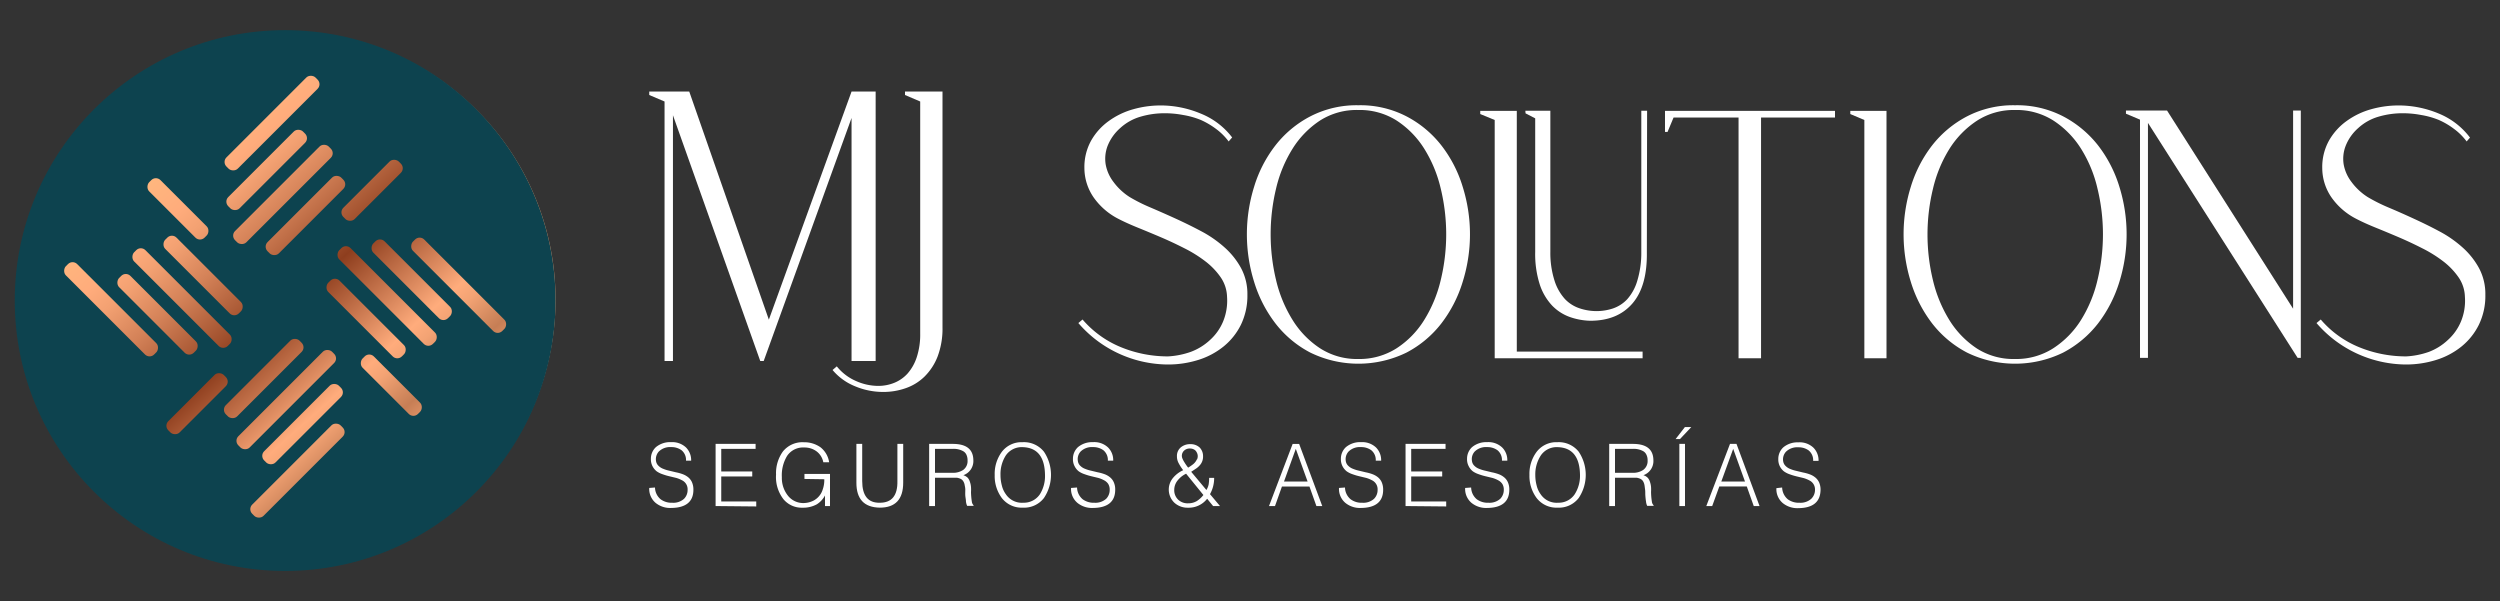 <svg id="Capa_1" data-name="Capa 1" xmlns="http://www.w3.org/2000/svg" xmlns:xlink="http://www.w3.org/1999/xlink" viewBox="0 0 500 120.22"><rect x="0" y="0" width="500" height="120.22" fill="#333333" stroke="none"/><defs><style>.cls-1{fill:none;}.cls-2{clip-path:url(#clip-path);}.cls-3{fill:url(#Degradado_sin_nombre_11);}.cls-4{fill:#fff;}.cls-5{fill:#0d434f;}.cls-6{fill:url(#linear-gradient);}.cls-7{fill:url(#linear-gradient-2);}.cls-8{fill:url(#linear-gradient-3);}.cls-9{fill:url(#linear-gradient-4);}.cls-10{fill:url(#linear-gradient-5);}.cls-11{fill:url(#linear-gradient-6);}.cls-12{fill:url(#linear-gradient-7);}.cls-13{fill:url(#linear-gradient-8);}.cls-14{fill:url(#linear-gradient-9);}.cls-15{fill:url(#linear-gradient-10);}.cls-16{fill:url(#linear-gradient-11);}.cls-17{fill:url(#linear-gradient-12);}.cls-18{fill:url(#linear-gradient-13);}.cls-19{fill:url(#linear-gradient-14);}.cls-20{fill:url(#linear-gradient-15);}.cls-21{fill:url(#linear-gradient-16);}.cls-22{fill:url(#linear-gradient-17);}.cls-23{fill:url(#linear-gradient-18);}.cls-24{fill:url(#linear-gradient-19);}.cls-25{fill:url(#linear-gradient-20);}</style><clipPath id="clip-path"><rect id="SVGID" class="cls-1" x="-488.37" y="-156.57" width="436.75" height="433.35"/></clipPath><linearGradient id="Degradado_sin_nombre_11" x1="4.18" y1="59.92" x2="111.11" y2="59.92" gradientUnits="userSpaceOnUse"><stop offset="0" stop-color="#ffc481"/><stop offset="0.17" stop-color="#ffac7c"/><stop offset="0.21" stop-color="#f3a273"/><stop offset="0.27" stop-color="#d4895b"/><stop offset="0.33" stop-color="#b36d41"/><stop offset="0.57" stop-color="#c58052"/><stop offset="0.71" stop-color="#ffac7c"/><stop offset="0.75" stop-color="#f3a374"/><stop offset="0.82" stop-color="#d48a5f"/><stop offset="0.85" stop-color="#c67e55"/><stop offset="0.92" stop-color="#de9165"/><stop offset="1" stop-color="#ffac7c"/></linearGradient><linearGradient id="linear-gradient" x1="46.91" y1="6.8" x2="103.68" y2="70.45" gradientTransform="translate(-13.47 81.57) rotate(-45)" gradientUnits="userSpaceOnUse"><stop offset="0" stop-color="#ffc481"/><stop offset="0.22" stop-color="#ffac7c"/><stop offset="0.22" stop-color="#ffac7c"/><stop offset="0.28" stop-color="#f3a172"/><stop offset="0.38" stop-color="#d48258"/><stop offset="0.51" stop-color="#a2522f"/><stop offset="0.56" stop-color="#8e3e1e"/><stop offset="0.79" stop-color="#ffac7c"/><stop offset="0.83" stop-color="#f3a374"/><stop offset="0.89" stop-color="#d48a5f"/><stop offset="0.92" stop-color="#c67e55"/><stop offset="0.96" stop-color="#de9165"/><stop offset="1" stop-color="#ffac7c"/></linearGradient><linearGradient id="linear-gradient-2" x1="42.22" y1="10.97" x2="99" y2="74.64" gradientTransform="translate(-15.45 74.61) rotate(-45)" xlink:href="#linear-gradient"/><linearGradient id="linear-gradient-3" x1="33.29" y1="18.93" x2="90.08" y2="82.6" gradientTransform="translate(-23.6 70.43) rotate(-45)" xlink:href="#linear-gradient"/><linearGradient id="linear-gradient-4" x1="29.43" y1="22.29" x2="86.25" y2="86" gradientTransform="translate(-31.55 77.9) rotate(-45)" xlink:href="#linear-gradient"/><linearGradient id="linear-gradient-5" x1="37.89" y1="14.86" x2="94.66" y2="78.51" gradientTransform="translate(-19.18 72.1) rotate(-45)" xlink:href="#linear-gradient"/><linearGradient id="linear-gradient-6" x1="10.23" y1="38.88" x2="67.35" y2="102.93" gradientTransform="translate(35.01 202.75) rotate(-135)" xlink:href="#linear-gradient"/><linearGradient id="linear-gradient-7" x1="15.43" y1="34.27" x2="72.58" y2="98.35" gradientTransform="translate(43.32 187.58) rotate(-135)" xlink:href="#linear-gradient"/><linearGradient id="linear-gradient-8" x1="15.7" y1="34.16" x2="72.85" y2="98.24" gradientTransform="translate(36.52 166.53) rotate(-135)" xlink:href="#linear-gradient"/><linearGradient id="linear-gradient-9" x1="5.77" y1="43.02" x2="62.96" y2="107.14" gradientTransform="translate(10.2 165.71) rotate(-135)" xlink:href="#linear-gradient"/><linearGradient id="linear-gradient-10" x1="16.1" y1="33.78" x2="73.22" y2="97.82" gradientTransform="translate(41.23 176.92) rotate(-135)" xlink:href="#linear-gradient"/><linearGradient id="linear-gradient-11" x1="5.84" y1="43.5" x2="62.61" y2="107.15" gradientTransform="translate(81.66 89.9) rotate(135)" xlink:href="#linear-gradient"/><linearGradient id="linear-gradient-12" x1="10.51" y1="39.32" x2="67.29" y2="102.98" gradientTransform="translate(98.23 85.03) rotate(135)" xlink:href="#linear-gradient"/><linearGradient id="linear-gradient-13" x1="19.44" y1="31.35" x2="76.22" y2="95.02" gradientTransform="translate(108.31 65.34) rotate(135)" xlink:href="#linear-gradient"/><linearGradient id="linear-gradient-14" x1="23.26" y1="27.96" x2="80.08" y2="91.66" gradientTransform="translate(90.27 46.14) rotate(135)" xlink:href="#linear-gradient"/><linearGradient id="linear-gradient-15" x1="14.86" y1="35.45" x2="71.62" y2="99.1" gradientTransform="translate(104.29 76.01) rotate(135)" xlink:href="#linear-gradient"/><linearGradient id="linear-gradient-16" x1="42.2" y1="10.93" x2="99.32" y2="74.99" gradientTransform="translate(33.35 -31.26) rotate(45)" xlink:href="#linear-gradient"/><linearGradient id="linear-gradient-17" x1="36.91" y1="15.57" x2="94.06" y2="79.65" gradientTransform="translate(39.65 -27.76) rotate(45)" xlink:href="#linear-gradient"/><linearGradient id="linear-gradient-18" x1="36.63" y1="15.69" x2="93.79" y2="79.77" gradientTransform="translate(48.37 -30.57) rotate(45)" xlink:href="#linear-gradient"/><linearGradient id="linear-gradient-19" x1="46.52" y1="6.78" x2="103.71" y2="70.9" gradientTransform="translate(48.71 -41.48) rotate(45)" xlink:href="#linear-gradient"/><linearGradient id="linear-gradient-20" x1="36.27" y1="16.1" x2="93.39" y2="80.15" gradientTransform="translate(44.07 -28.62) rotate(45)" xlink:href="#linear-gradient"/></defs><path class="cls-3" d="M57.64,6.46a53.47,53.47,0,1,0,53.47,53.46A53.47,53.47,0,0,0,57.64,6.46ZM80.32,32.65a1.65,1.65,0,0,1,.47,1.11,1.6,1.6,0,0,1-.47,1.12l-8.73,8.73A1.59,1.59,0,0,1,68.9,42.5a1.53,1.53,0,0,1,.48-1.12l8.72-8.73A1.56,1.56,0,0,1,80.32,32.65ZM69,35.84a1.56,1.56,0,0,1,0,2.21L56.61,50.39a1.55,1.55,0,0,1-2.23,0,1.58,1.58,0,0,1-.45-1.12,1.63,1.63,0,0,1,.45-1.11L66.72,35.84A1.57,1.57,0,0,1,69,35.84ZM66.37,58.42a1.59,1.59,0,0,1,0-2.23,1.63,1.63,0,0,1,1.12-.46,1.57,1.57,0,0,1,1.11.46L80.94,68.53a1.59,1.59,0,0,1,0,2.23,1.61,1.61,0,0,1-1.12.45,1.56,1.56,0,0,1-1.11-.45Zm2.56,19.65a1.62,1.62,0,0,1-.45,1.13L55.93,91.73a1.57,1.57,0,0,1-2.23,0,1.53,1.53,0,0,1-.46-1.11,1.6,1.6,0,0,1,.46-1.12L66.25,77a1.55,1.55,0,0,1,2.23,0A1.57,1.57,0,0,1,68.93,78.07ZM66.48,29.68a1.61,1.61,0,0,1,.45,1.12,1.57,1.57,0,0,1-.45,1.11l-16.3,16.3a1.61,1.61,0,0,1-2.23,0,1.59,1.59,0,0,1-.46-1.13A1.54,1.54,0,0,1,48,46l16.3-16.3A1.59,1.59,0,0,1,66.48,29.68ZM48.71,60a1.56,1.56,0,0,1,0,2.22,1.59,1.59,0,0,1-1.11.47,1.55,1.55,0,0,1-1.11-.47L34.15,49.92a1.57,1.57,0,0,1,1.12-2.68,1.61,1.61,0,0,1,1.11.45ZM46.14,40.38a1.56,1.56,0,0,1,.47-1.13L59.15,26.72a1.59,1.59,0,0,1,2.7,1.11A1.64,1.64,0,0,1,61.38,29L48.84,41.48a1.55,1.55,0,0,1-2.23,0A1.51,1.51,0,0,1,46.14,40.38Zm.12-9L61.64,16.05a1.55,1.55,0,0,1,2.21,0,1.53,1.53,0,0,1,0,2.21L48.49,33.64a1.57,1.57,0,0,1-2.23,0,1.6,1.6,0,0,1-.47-1.11A1.64,1.64,0,0,1,46.26,31.41ZM31,36.31a1.59,1.59,0,0,1,2.24,0L41.92,45a1.59,1.59,0,0,1-1.11,2.7,1.64,1.64,0,0,1-1.12-.47L31,38.54A1.61,1.61,0,0,1,31,36.31ZM28,50.17a1.59,1.59,0,0,1,2.24,0L46.52,66.45a1.57,1.57,0,0,1,0,2.23,1.55,1.55,0,0,1-1.11.47,1.52,1.52,0,0,1-1.12-.47L28,52.4A1.57,1.57,0,0,1,28,50.17Zm-3,5.08a1.63,1.63,0,0,1,1.12-.46,1.57,1.57,0,0,1,1.11.46L39.81,67.8a1.59,1.59,0,0,1,0,2.23,1.63,1.63,0,0,1-1.12.46A1.57,1.57,0,0,1,37.58,70L25,57.48A1.59,1.59,0,0,1,25,55.25ZM32,70.38a1.56,1.56,0,0,1-1.13.47,1.51,1.51,0,0,1-1.1-.47L14.51,55.16a1.57,1.57,0,0,1,0-2.23,1.51,1.51,0,0,1,1.11-.47,1.5,1.5,0,0,1,1.11.47L32,68.15A1.61,1.61,0,0,1,32,70.38ZM34.76,85.8a1.58,1.58,0,0,1-.46-1.11,1.55,1.55,0,0,1,.46-1.12l8.72-8.73a1.6,1.6,0,0,1,2.24,0A1.63,1.63,0,0,1,46.19,76a1.6,1.6,0,0,1-.47,1.12L37,85.8A1.59,1.59,0,0,1,34.76,85.8Zm11.38-3.19a1.58,1.58,0,0,1,0-2.21L58.48,68.06a1.55,1.55,0,0,1,2.21,0,1.52,1.52,0,0,1,.47,1.12,1.55,1.55,0,0,1-.47,1.11L48.37,82.61A1.57,1.57,0,0,1,46.14,82.61Zm2.47,6.16a1.61,1.61,0,0,1-.45-1.12,1.57,1.57,0,0,1,.45-1.11L64.9,70.24a1.61,1.61,0,0,1,2.23,0,1.56,1.56,0,0,1,.47,1.13,1.51,1.51,0,0,1-.47,1.1L50.85,88.77A1.6,1.6,0,0,1,48.61,88.77ZM68.83,87,53.58,102.28a1.57,1.57,0,0,1-2.23,0,1.54,1.54,0,0,1-.46-1.11,1.58,1.58,0,0,1,.46-1.11L66.6,84.81a1.57,1.57,0,0,1,2.23,0,1.51,1.51,0,0,1,.47,1.11A1.55,1.55,0,0,1,68.83,87Zm15.28-4.9A1.53,1.53,0,0,1,83,82.6a1.58,1.58,0,0,1-1.12-.46l-8.73-8.72a1.62,1.62,0,0,1,0-2.24,1.64,1.64,0,0,1,1.13-.47,1.59,1.59,0,0,1,1.1.47l8.73,8.73A1.57,1.57,0,0,1,84.11,82.14Zm3-13.85a1.62,1.62,0,0,1-1.13.45,1.59,1.59,0,0,1-1.1-.45L68.57,52a1.57,1.57,0,0,1,0-2.23,1.5,1.5,0,0,1,1.11-.47,1.55,1.55,0,0,1,1.12.47L87.09,66.05A1.62,1.62,0,0,1,87.09,68.29Zm3-5.09a1.58,1.58,0,0,1-2.23,0L75.28,50.65A1.58,1.58,0,0,1,76.4,48a1.62,1.62,0,0,1,1.11.46L90.06,61A1.59,1.59,0,0,1,90.06,63.2Zm9.62,3a1.58,1.58,0,0,1-1.12-.45L83.12,50.3a1.61,1.61,0,0,1,0-2.23,1.57,1.57,0,0,1,2.24,0l15.43,15.44a1.59,1.59,0,0,1,0,2.23A1.61,1.61,0,0,1,99.68,66.19Z"/><path class="cls-4" d="M131,97.5a3.13,3.13,0,0,0,1.12,2.35,3.66,3.66,0,0,0,2.34.7,3.19,3.19,0,0,0,2.36-.8,2.48,2.48,0,0,0,.7-1.78,2,2,0,0,0-1.13-1.92,5.74,5.74,0,0,0-1.16-.47l-1.37-.33a11.55,11.55,0,0,1-1.34-.4,4.56,4.56,0,0,1-1.19-.59,3.2,3.2,0,0,1-.82-1,3,3,0,0,1-.33-1.49,3.13,3.13,0,0,1,1-2.34,4.44,4.44,0,0,1,3.05-1,4,4,0,0,1,3,1.09,3.6,3.6,0,0,1,1,2.62H137.2a2.5,2.5,0,0,0-.89-2.09,3.38,3.38,0,0,0-2.06-.63,3.22,3.22,0,0,0-2.49.89,2.28,2.28,0,0,0-.56,1.86,1.64,1.64,0,0,0,.51,1,2.6,2.6,0,0,0,.93.59,7,7,0,0,0,1.22.38l1.33.32a8.66,8.66,0,0,1,1.31.36,3.93,3.93,0,0,1,1.12.62,2.72,2.72,0,0,1,.77,1,3.61,3.61,0,0,1,.29,1.52c0,2.39-1.52,3.6-4.42,3.63a4.62,4.62,0,0,1-3.12-1,3.64,3.64,0,0,1-1.29-3Z"/><path class="cls-4" d="M143.12,101.21V88.78h8v1h-6.87v4.51h6.2v1h-6.2v5h7v1Z"/><path class="cls-4" d="M160.89,95.79v-1H166v6.42h-1V99.09a4.64,4.64,0,0,1-1.65,1.78,5.68,5.68,0,0,1-2.86.67,4.75,4.75,0,0,1-3.77-1.66,7.22,7.22,0,0,1-1.51-4.95,7.43,7.43,0,0,1,1.36-4.62,5,5,0,0,1,4.21-1.86,5.6,5.6,0,0,1,3.31,1,4.7,4.7,0,0,1,1.74,3h-1.17a3.54,3.54,0,0,0-1.35-2.18,4,4,0,0,0-2.43-.77,3.86,3.86,0,0,0-3.44,1.65,7.47,7.47,0,0,0-1.07,4.3,5.68,5.68,0,0,0,1.15,3.6,3.9,3.9,0,0,0,3.21,1.56,4.54,4.54,0,0,0,2-.5,3.78,3.78,0,0,0,1.61-1.69,5.91,5.91,0,0,0,.52-2.57Z"/><path class="cls-4" d="M171.28,88.78h1.16v7.41q0,4.43,3.52,4.36c2.41,0,3.58-1.45,3.52-4.36V88.78h1.16v7.75q0,5-4.68,5c-3.13-.05-4.69-1.71-4.68-5Z"/><path class="cls-4" d="M187,95.56v5.65h-1.17V88.78h4.73q4.08,0,4.11,3.26a3,3,0,0,1-2,3,2.22,2.22,0,0,1,.89.53,2.27,2.27,0,0,1,.43.83,4,4,0,0,1,.21,1,6.9,6.9,0,0,1,0,1,13.94,13.94,0,0,0,.17,1.94,1.19,1.19,0,0,0,.34.71v.12h-1.28a2.79,2.79,0,0,1-.24-.89c0-.36-.1-.75-.13-1.15s0-.82,0-1.19-.08-.66-.12-.89a2,2,0,0,0-.3-.82,1.29,1.29,0,0,0-.54-.47,2.71,2.71,0,0,0-.7-.21l-.4,0h-4Zm3.53-1a3.57,3.57,0,0,0,2.13-.59,2.16,2.16,0,0,0,.85-1.88,2.59,2.59,0,0,0-.23-1.15,1.57,1.57,0,0,0-.66-.71,3.89,3.89,0,0,0-2-.46H187v4.79Z"/><path class="cls-4" d="M198.94,95a7.37,7.37,0,0,1,1.44-4.65,4.93,4.93,0,0,1,4.12-1.91,5.12,5.12,0,0,1,4.29,1.9,8.31,8.31,0,0,1,0,9.26,5,5,0,0,1-4.23,1.93,5,5,0,0,1-4.2-1.93A7.37,7.37,0,0,1,198.94,95Zm5.64,5.54a3.85,3.85,0,0,0,3.4-1.69A6.85,6.85,0,0,0,209,95c-.05-3.64-1.55-5.49-4.48-5.57a3.85,3.85,0,0,0-3.37,1.68A6.9,6.9,0,0,0,200.1,95a8.06,8.06,0,0,0,.27,2.1,4.84,4.84,0,0,0,.8,1.75A3.85,3.85,0,0,0,204.58,100.55Z"/><path class="cls-4" d="M215.41,97.5a3.16,3.16,0,0,0,1.12,2.35,3.69,3.69,0,0,0,2.35.7,3.21,3.21,0,0,0,2.36-.8,2.53,2.53,0,0,0,.7-1.78,2.17,2.17,0,0,0-.3-1.19,2.22,2.22,0,0,0-.84-.73,5.51,5.51,0,0,0-1.16-.47l-1.37-.33a11.39,11.39,0,0,1-1.33-.4,4.47,4.47,0,0,1-1.2-.59,3,3,0,0,1-.81-1,2.93,2.93,0,0,1-.34-1.49,3.14,3.14,0,0,1,1-2.34,4.42,4.42,0,0,1,3-1,4,4,0,0,1,3.05,1.09,3.55,3.55,0,0,1,1,2.62h-1.07a2.52,2.52,0,0,0-.89-2.09,3.43,3.43,0,0,0-2.07-.63,3.22,3.22,0,0,0-2.49.89,2.23,2.23,0,0,0-.55,1.86,1.58,1.58,0,0,0,.5,1,2.6,2.6,0,0,0,.93.59,7,7,0,0,0,1.22.38l1.33.32a9.13,9.13,0,0,1,1.32.36,3.75,3.75,0,0,1,1.11.62,2.62,2.62,0,0,1,.77,1,3.47,3.47,0,0,1,.29,1.52c0,2.39-1.52,3.6-4.42,3.63a4.63,4.63,0,0,1-3.12-1,3.64,3.64,0,0,1-1.29-3Z"/><path class="cls-4" d="M241.28,98a3.37,3.37,0,0,0,.46-1.17,8.76,8.76,0,0,0,.09-1.25h1a6.52,6.52,0,0,1-.83,3.25l2,2.38h-1.38l-1.19-1.46a4.66,4.66,0,0,1-3.85,1.79,3.88,3.88,0,0,1-2.71-1,3.64,3.64,0,0,1-.23-5,5.64,5.64,0,0,1,2-1.5,8.54,8.54,0,0,1-.85-1.3,2.79,2.79,0,0,1-.4-1.48,2.21,2.21,0,0,1,.81-1.82,2.88,2.88,0,0,1,1.89-.61,2.63,2.63,0,0,1,1.85.68,2.43,2.43,0,0,1,.67,1.71,2.57,2.57,0,0,1-.7,1.89,3.62,3.62,0,0,1-.75.64l-.92.61Zm-4.06-3.26a5.34,5.34,0,0,0-.92.57,5.46,5.46,0,0,0-.76.76,3,3,0,0,0-.69,1.87,2.6,2.6,0,0,0,.79,2,2.73,2.73,0,0,0,2,.72,3.28,3.28,0,0,0,1.74-.46A5.21,5.21,0,0,0,240.68,99Zm2.19-2.86a1.55,1.55,0,0,0-.09-1.45,1.24,1.24,0,0,0-.51-.53,1.74,1.74,0,0,0-.84-.2,1.65,1.65,0,0,0-1.1.38,1.42,1.42,0,0,0-.5,1.11,1.46,1.46,0,0,0,.15.59,4.44,4.44,0,0,0,.34.64,10.36,10.36,0,0,0,.77,1.11c.34-.21.69-.44,1-.69a2.64,2.64,0,0,0,.76-1Z"/><path class="cls-4" d="M253.8,101.21l4.73-12.43h1.3l4.62,12.43h-1.17l-1.39-3.91h-5.5L255,101.21Zm3-4.9h4.72l-2.36-6.54Z"/><path class="cls-4" d="M269,97.5a3.13,3.13,0,0,0,1.12,2.35,3.64,3.64,0,0,0,2.34.7,3.19,3.19,0,0,0,2.36-.8,2.48,2.48,0,0,0,.7-1.78,2,2,0,0,0-1.13-1.92,5.74,5.74,0,0,0-1.16-.47l-1.37-.33a11.55,11.55,0,0,1-1.34-.4,4.56,4.56,0,0,1-1.19-.59,3.2,3.2,0,0,1-.82-1,3,3,0,0,1-.33-1.49,3.13,3.13,0,0,1,1-2.34,4.44,4.44,0,0,1,3.05-1,4,4,0,0,1,3,1.09,3.6,3.6,0,0,1,1,2.62h-1.08a2.5,2.5,0,0,0-.89-2.09,3.38,3.38,0,0,0-2.06-.63,3.22,3.22,0,0,0-2.49.89,2.28,2.28,0,0,0-.56,1.86,1.64,1.64,0,0,0,.51,1,2.6,2.6,0,0,0,.93.59,7,7,0,0,0,1.22.38l1.33.32a8.66,8.66,0,0,1,1.31.36,3.93,3.93,0,0,1,1.12.62,2.72,2.72,0,0,1,.77,1,3.61,3.61,0,0,1,.29,1.52c0,2.39-1.52,3.6-4.42,3.63a4.62,4.62,0,0,1-3.12-1,3.64,3.64,0,0,1-1.29-3Z"/><path class="cls-4" d="M281.11,101.21V88.78h8v1h-6.87v4.51h6.2v1h-6.2v5h7v1Z"/><path class="cls-4" d="M294.23,97.5a3.16,3.16,0,0,0,1.12,2.35,3.69,3.69,0,0,0,2.35.7,3.21,3.21,0,0,0,2.36-.8,2.53,2.53,0,0,0,.7-1.78,2.17,2.17,0,0,0-.3-1.19,2.22,2.22,0,0,0-.84-.73,5.51,5.51,0,0,0-1.16-.47l-1.37-.33a11.39,11.39,0,0,1-1.33-.4,4.47,4.47,0,0,1-1.2-.59,3,3,0,0,1-.81-1,2.93,2.93,0,0,1-.34-1.49,3.14,3.14,0,0,1,1-2.34,4.42,4.42,0,0,1,3-1,4,4,0,0,1,3.05,1.09,3.55,3.55,0,0,1,1,2.62h-1.07a2.52,2.52,0,0,0-.89-2.09,3.43,3.43,0,0,0-2.07-.63,3.22,3.22,0,0,0-2.49.89,2.23,2.23,0,0,0-.55,1.86,1.58,1.58,0,0,0,.5,1,2.6,2.6,0,0,0,.93.59,7,7,0,0,0,1.22.38l1.33.32a9.13,9.13,0,0,1,1.32.36,3.75,3.75,0,0,1,1.11.62,2.62,2.62,0,0,1,.77,1,3.47,3.47,0,0,1,.29,1.52c0,2.39-1.52,3.6-4.42,3.63a4.63,4.63,0,0,1-3.12-1,3.64,3.64,0,0,1-1.29-3Z"/><path class="cls-4" d="M305.89,95a7.31,7.31,0,0,1,1.45-4.65,4.93,4.93,0,0,1,4.12-1.91,5.1,5.1,0,0,1,4.28,1.9,8.31,8.31,0,0,1,0,9.26,5,5,0,0,1-4.22,1.93,5,5,0,0,1-4.2-1.93A7.38,7.38,0,0,1,305.89,95Zm5.65,5.54a3.85,3.85,0,0,0,3.4-1.69A6.85,6.85,0,0,0,316,95c-.05-3.64-1.55-5.49-4.49-5.57a3.82,3.82,0,0,0-3.36,1.68A6.9,6.9,0,0,0,307.06,95a8.06,8.06,0,0,0,.27,2.1,4.84,4.84,0,0,0,.8,1.75A3.84,3.84,0,0,0,311.54,100.55Z"/><path class="cls-4" d="M323,95.56v5.65h-1.16V88.78h4.73q4.08,0,4.11,3.26a3,3,0,0,1-2,3,2.11,2.11,0,0,1,.88.53,2.3,2.3,0,0,1,.44.83,4.46,4.46,0,0,1,.21,1,8.65,8.65,0,0,1,0,1,12.51,12.51,0,0,0,.17,1.94,1.14,1.14,0,0,0,.34.71v.12h-1.28a2.55,2.55,0,0,1-.24-.89c-.06-.36-.1-.75-.13-1.15s0-.82-.05-1.19-.08-.66-.12-.89a2.28,2.28,0,0,0-.3-.82,1.31,1.31,0,0,0-.55-.47,2.49,2.49,0,0,0-.7-.21,2.69,2.69,0,0,0-.4,0h-4Zm3.53-1a3.53,3.53,0,0,0,2.13-.59,2.17,2.17,0,0,0,.86-1.88,2.45,2.45,0,0,0-.24-1.15,1.56,1.56,0,0,0-.65-.71,3.89,3.89,0,0,0-2-.46H323v4.79Z"/><path class="cls-4" d="M335.12,87.81l1.86-2.4h1.28L336,87.81Zm.75,13.4V88.78H337v12.43Z"/><path class="cls-4" d="M341.26,101.21,346,88.78h1.3l4.61,12.43h-1.16l-1.39-3.91h-5.5l-1.42,3.91Zm3-4.9H349l-2.36-6.54Z"/><path class="cls-4" d="M356.43,97.5a3.2,3.2,0,0,0,1.12,2.35,3.69,3.69,0,0,0,2.35.7,3.21,3.21,0,0,0,2.36-.8A2.48,2.48,0,0,0,363,98a2,2,0,0,0-1.13-1.92,5.74,5.74,0,0,0-1.16-.47l-1.38-.33a12,12,0,0,1-1.33-.4,4.56,4.56,0,0,1-1.19-.59,3,3,0,0,1-1.15-2.48,3.13,3.13,0,0,1,1-2.34,4.43,4.43,0,0,1,3-1,4,4,0,0,1,3.05,1.09,3.6,3.6,0,0,1,1,2.62h-1.08a2.52,2.52,0,0,0-.89-2.09,3.4,3.4,0,0,0-2.06-.63,3.22,3.22,0,0,0-2.49.89,2.24,2.24,0,0,0-.56,1.86,1.64,1.64,0,0,0,.51,1,2.65,2.65,0,0,0,.92.59,7.09,7.09,0,0,0,1.23.38l1.32.32a8.48,8.48,0,0,1,1.32.36,3.75,3.75,0,0,1,1.11.62,2.75,2.75,0,0,1,.78,1,3.61,3.61,0,0,1,.29,1.52c-.05,2.39-1.52,3.6-4.43,3.63a4.61,4.61,0,0,1-3.11-1,3.64,3.64,0,0,1-1.29-3Z"/><path class="cls-4" d="M129.85,18.31h8l15.92,45.62,16.54-45.62h4.82V72.2h-4.82V23.59L152.74,72.2h-.69L134.59,23.05V72.2h-1.68V20.3L129.85,19Z"/><path class="cls-4" d="M167.36,73.27a10,10,0,0,0,3.79,2.91,11,11,0,0,0,4.47,1,8.54,8.54,0,0,0,3.22-.61,7.27,7.27,0,0,0,2.68-1.87,9.29,9.29,0,0,0,1.83-3.26,14.5,14.5,0,0,0,.69-4.74V20.3L181,19v-.69h7.5V65.46a15.77,15.77,0,0,1-1,5.9,11.49,11.49,0,0,1-2.64,4,10.07,10.07,0,0,1-3.79,2.3,13.4,13.4,0,0,1-4.37.73A14.5,14.5,0,0,1,171,77.25,11.47,11.47,0,0,1,166.51,74Z"/><path class="cls-4" d="M245.73,28.29a12,12,0,0,0-2.46-2.46A15.68,15.68,0,0,0,240.18,24,16.25,16.25,0,0,0,236.63,23a19.36,19.36,0,0,0-3.69-.35,16.89,16.89,0,0,0-4.88.7,10.19,10.19,0,0,0-4,2.25,9.37,9.37,0,0,0-2.54,3.58,7.2,7.2,0,0,0-.38,3.73,8.13,8.13,0,0,0,1.58,3.51,12.1,12.1,0,0,0,3.23,3,33.33,33.33,0,0,0,4.15,2.08c1.59.68,3.27,1.42,5,2.21s3.49,1.65,5.21,2.57a23.12,23.12,0,0,1,4.6,3.2,15.37,15.37,0,0,1,3.3,4.14,10.92,10.92,0,0,1,1.27,5.34,13.32,13.32,0,0,1-1.3,6,13,13,0,0,1-3.48,4.35,15.23,15.23,0,0,1-5.06,2.68,20.19,20.19,0,0,1-6.05.91,23.81,23.81,0,0,1-17.92-8.29l.84-.71a20.18,20.18,0,0,0,7.74,5.56,24.7,24.7,0,0,0,9.34,1.82,16.13,16.13,0,0,0,4.57-.91A11.57,11.57,0,0,0,242,68a10.33,10.33,0,0,0,2.6-3.65,11,11,0,0,0,.81-5,7.24,7.24,0,0,0-1.26-3.87,14.19,14.19,0,0,0-3.06-3.2,25.89,25.89,0,0,0-4.22-2.63q-2.35-1.2-4.74-2.22c-1.6-.68-3.14-1.32-4.64-1.93s-2.79-1.2-3.87-1.76a13.61,13.61,0,0,1-4.81-4.14,10.38,10.38,0,0,1-1.93-6,10.89,10.89,0,0,1,1.33-5.45,12.27,12.27,0,0,1,3.52-3.93,15.46,15.46,0,0,1,4.88-2.36,20.16,20.16,0,0,1,5.52-.77,20.77,20.77,0,0,1,8,1.62,14.83,14.83,0,0,1,6.3,4.78Z"/><path class="cls-4" d="M271.67,21.05a20.06,20.06,0,0,1,9.62,2.22,21.4,21.4,0,0,1,7,5.83,25.58,25.58,0,0,1,4.25,8.26,31.75,31.75,0,0,1,0,19,26.09,26.09,0,0,1-4.25,8.3,21.25,21.25,0,0,1-7,5.86,21.91,21.91,0,0,1-19.22,0,21.15,21.15,0,0,1-7-5.86,26.09,26.09,0,0,1-4.25-8.3,32,32,0,0,1,0-19,25.58,25.58,0,0,1,4.25-8.26,21.31,21.31,0,0,1,7-5.83A20.18,20.18,0,0,1,271.67,21.05Zm0,50.75a13.78,13.78,0,0,0,7.66-2.15A18.07,18.07,0,0,0,284.84,64a26.65,26.65,0,0,0,3.31-8,38.82,38.82,0,0,0,0-18.27,26.25,26.25,0,0,0-3.31-8,18.26,18.26,0,0,0-5.51-5.62A13.78,13.78,0,0,0,271.67,22,13.59,13.59,0,0,0,264,24.11a18.39,18.39,0,0,0-5.48,5.62,26.25,26.25,0,0,0-3.31,8,39.17,39.17,0,0,0,0,18.27,26.65,26.65,0,0,0,3.31,8A18.2,18.2,0,0,0,264,69.65,13.59,13.59,0,0,0,271.67,71.8Z"/><path class="cls-4" d="M296.05,22.18h7.31V70.32h25.16v1.33H298.94V24l-2.89-1.19Z"/><path class="cls-4" d="M333,22.18h34v1.33H352.21V71.65h-4.5V23.51h-13l-1.2,2.88H333Z"/><path class="cls-4" d="M370.06,22.18h7.24V71.65h-4.43V24l-2.81-1.19Z"/><path class="cls-4" d="M403,21.05a20.07,20.07,0,0,1,9.63,2.22,21.61,21.61,0,0,1,7,5.83,25.78,25.78,0,0,1,4.25,8.26,32,32,0,0,1,0,19,26.3,26.3,0,0,1-4.25,8.3,21.45,21.45,0,0,1-7,5.86,21.91,21.91,0,0,1-19.22,0,21.29,21.29,0,0,1-7-5.86,26.3,26.3,0,0,1-4.25-8.3,32,32,0,0,1,0-19,25.78,25.78,0,0,1,4.25-8.26,21.45,21.45,0,0,1,7-5.83A20.11,20.11,0,0,1,403,21.05Zm0,50.75a13.73,13.73,0,0,0,7.66-2.15A18.21,18.21,0,0,0,416.2,64a26.38,26.38,0,0,0,3.3-8,38.82,38.82,0,0,0,0-18.27,26,26,0,0,0-3.3-8,18.4,18.4,0,0,0-5.52-5.62A13.73,13.73,0,0,0,403,22a13.56,13.56,0,0,0-7.62,2.15,18.53,18.53,0,0,0-5.49,5.62,26.49,26.49,0,0,0-3.3,8,38.82,38.82,0,0,0,0,18.27,26.89,26.89,0,0,0,3.3,8,18.34,18.34,0,0,0,5.49,5.66A13.56,13.56,0,0,0,403,71.8Z"/><path class="cls-4" d="M458.62,61.74V22.11h1.54V71.58h-.63l-29.94-47v47H428V23.93l-2.81-1.19v-.63h8.22Z"/><path class="cls-4" d="M493.33,28.29a12,12,0,0,0-2.46-2.46A15.13,15.13,0,0,0,487.78,24,16.25,16.25,0,0,0,484.23,23a19.36,19.36,0,0,0-3.69-.35,16.94,16.94,0,0,0-4.88.7,10.19,10.19,0,0,0-4,2.25,9.24,9.24,0,0,0-2.53,3.58,7.11,7.11,0,0,0-.39,3.73,8.13,8.13,0,0,0,1.58,3.51,12.1,12.1,0,0,0,3.23,3,34,34,0,0,0,4.15,2.08q2.38,1,5,2.21c1.75.8,3.49,1.65,5.2,2.57a23.12,23.12,0,0,1,4.6,3.2,15.37,15.37,0,0,1,3.3,4.14,10.92,10.92,0,0,1,1.27,5.34,13.19,13.19,0,0,1-1.3,6,13,13,0,0,1-3.48,4.35,15.23,15.23,0,0,1-5.06,2.68,20.17,20.17,0,0,1-6,.91,23.81,23.81,0,0,1-17.93-8.29l.85-.71a20.07,20.07,0,0,0,7.73,5.56,24.75,24.75,0,0,0,9.35,1.82,16.13,16.13,0,0,0,4.56-.91A11.47,11.47,0,0,0,489.57,68a10.33,10.33,0,0,0,2.6-3.65,10.83,10.83,0,0,0,.81-5,7.16,7.16,0,0,0-1.26-3.87,14.19,14.19,0,0,0-3.06-3.2,25.89,25.89,0,0,0-4.22-2.63q-2.35-1.2-4.74-2.22t-4.64-1.93c-1.5-.61-2.79-1.2-3.86-1.76a13.56,13.56,0,0,1-4.82-4.14,10.38,10.38,0,0,1-1.93-6,10.89,10.89,0,0,1,1.33-5.45,12.27,12.27,0,0,1,3.52-3.93,15.46,15.46,0,0,1,4.88-2.36,20.21,20.21,0,0,1,5.52-.77,20.82,20.82,0,0,1,8.05,1.62A14.86,14.86,0,0,1,494,27.52Z"/><path class="cls-4" d="M305.07,22.15h5V50.38a18.28,18.28,0,0,0,.85,5.8A9.86,9.86,0,0,0,313,59.82,7.12,7.12,0,0,0,316,61.69a10.66,10.66,0,0,0,3.31.53,10.43,10.43,0,0,0,3.28-.53,7,7,0,0,0,2.85-1.84,9.61,9.61,0,0,0,2-3.64,19.26,19.26,0,0,0,.82-5.83V22.15h1.16l-.05,28.23q.11,6.85-2.89,10.32T318,64.15a13.14,13.14,0,0,1-4.06-.76,9.22,9.22,0,0,1-3.52-2.28,11.32,11.32,0,0,1-2.46-4.19,20,20,0,0,1-.92-6.54V23.67l-1.93-1Z"/><circle class="cls-5" cx="57.03" cy="60.11" r="54.08"/><rect class="cls-6" x="79.1" y="55.46" width="25.27" height="3.19" rx="1.29" transform="translate(67.21 -48.16) rotate(45)"/><rect class="cls-7" x="71.77" y="54.35" width="21.13" height="3.19" rx="1.29" transform="translate(63.68 -41.83) rotate(45)"/><rect class="cls-8" x="62.81" y="62.11" width="20.83" height="3.19" rx="1.29" transform="translate(66.49 -33.12) rotate(45)"/><rect class="cls-9" x="70.42" y="75.44" width="15.67" height="3.19" rx="1.29" transform="translate(77.4 -32.77) rotate(45)"/><rect class="cls-10" x="64.19" y="57.61" width="26.49" height="3.19" rx="1.29" transform="translate(64.54 -37.42) rotate(45)"/><rect class="cls-11" x="47" y="92.53" width="25" height="3.19" rx="1.29" transform="translate(168.12 118.61) rotate(135)"/><rect class="cls-12" x="49.94" y="83.22" width="21.13" height="3.19" rx="1.29" transform="translate(163.27 102.01) rotate(135)"/><rect class="cls-13" x="42.34" y="74.11" width="20.83" height="3.19" rx="1.29" transform="translate(143.58 91.93) rotate(135)"/><rect class="cls-14" x="31.58" y="79.15" width="15.67" height="3.19" rx="1.29" transform="translate(124.38 109.96) rotate(135)"/><rect class="cls-15" x="44.01" y="78.33" width="26.49" height="3.19" rx="1.29" transform="translate(154.25 95.95) rotate(135)"/><rect class="cls-16" x="9.73" y="60.27" width="24.97" height="3.19" rx="1.29" transform="translate(-5.82 121.31) rotate(-135)"/><rect class="cls-17" x="20.94" y="61.27" width="21.13" height="3.19" rx="1.29" transform="translate(9.33 129.59) rotate(-135)"/><rect class="cls-18" x="30.21" y="53.51" width="20.83" height="3.19" rx="1.29" transform="translate(30.38 122.79) rotate(-135)"/><rect class="cls-19" x="27.74" y="40.17" width="15.67" height="3.19" rx="1.29" transform="translate(31.21 96.46) rotate(-135)"/><rect class="cls-20" x="23.16" y="58.01" width="26.49" height="3.19" rx="1.29" transform="translate(20 127.5) rotate(-135)"/><rect class="cls-21" x="41.82" y="23.03" width="25.18" height="3.19" rx="1.29" transform="translate(-1.48 45.68) rotate(-45)"/><rect class="cls-22" x="42.77" y="32.39" width="21.13" height="3.19" rx="1.29" transform="translate(-8.41 47.67) rotate(-45)"/><rect class="cls-23" x="50.68" y="41.51" width="20.83" height="3.19" rx="1.29" transform="translate(-12.59 55.82) rotate(-45)"/><rect class="cls-24" x="66.59" y="36.47" width="15.67" height="3.19" rx="1.29" transform="translate(-5.12 63.77) rotate(-45)"/><rect class="cls-25" x="43.34" y="37.29" width="26.49" height="3.19" rx="1.29" transform="translate(-10.92 51.4) rotate(-45)"/></svg>